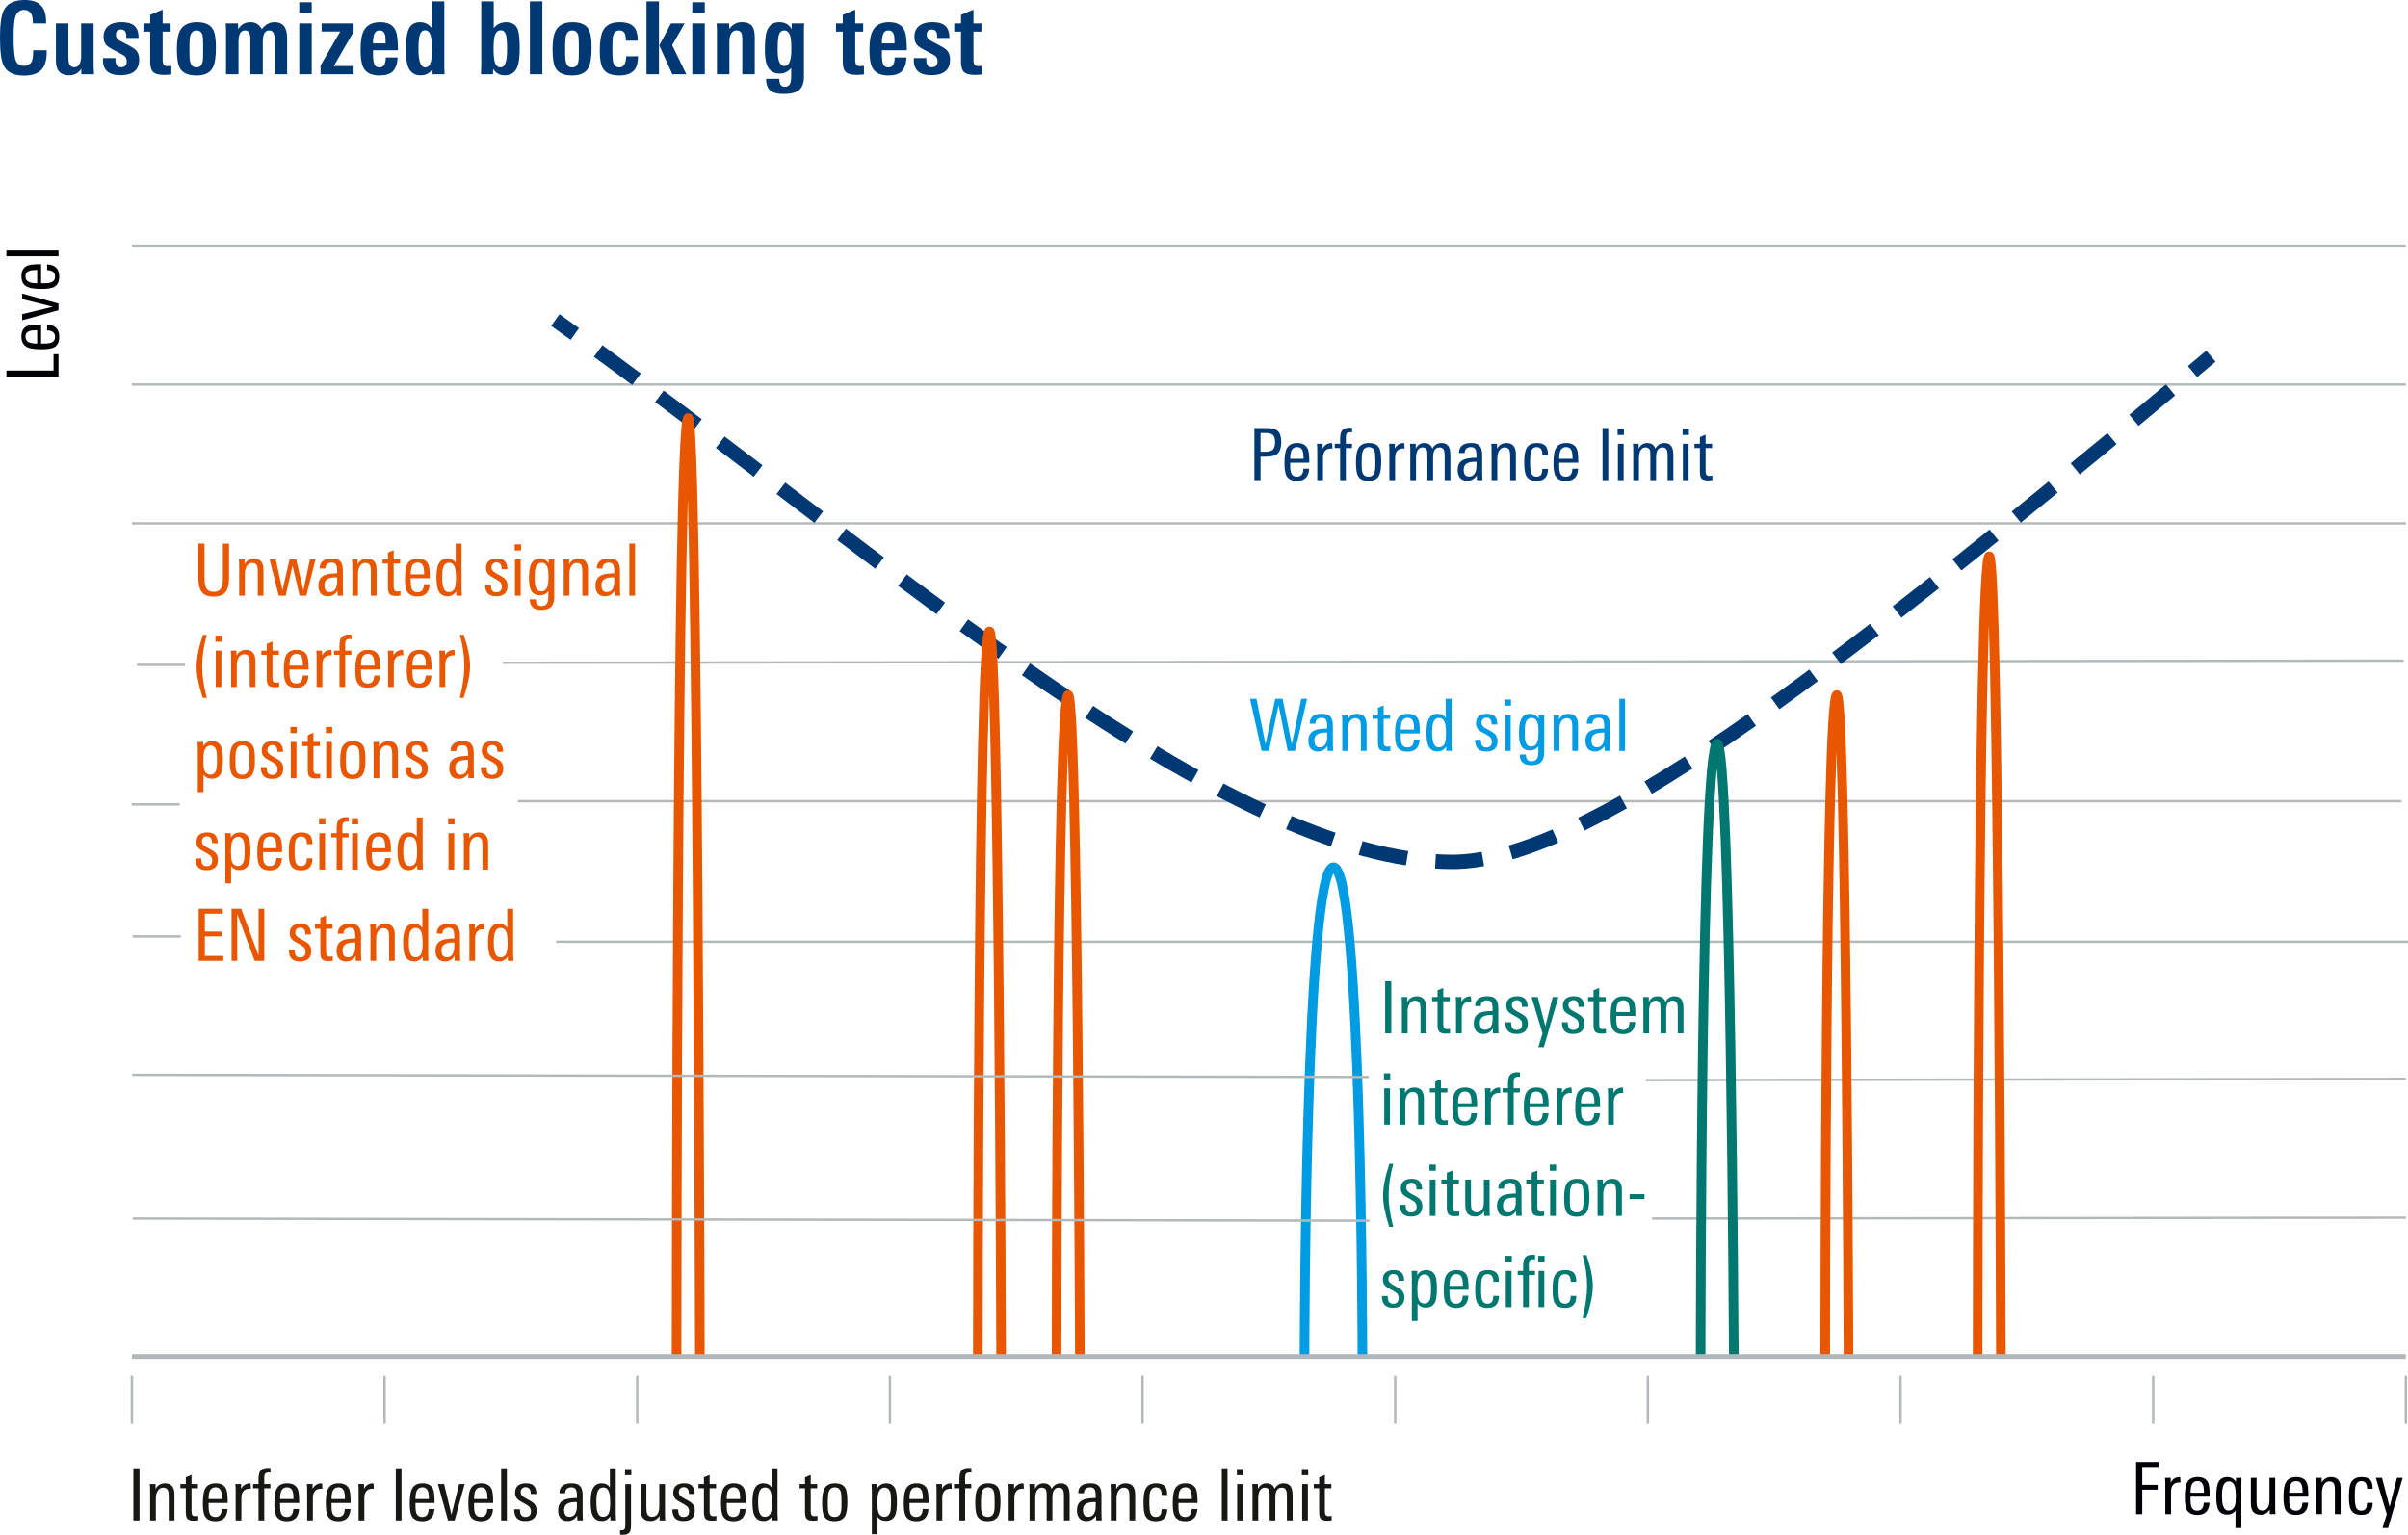 <svg xmlns="http://www.w3.org/2000/svg" xmlns:xlink="http://www.w3.org/1999/xlink" version="1.2" viewBox="0 0 250.621 159.773"><defs><symbol id="a" overflow="visible"><path d="M5.328-2.266c0 .836-.195 1.446-.578 1.829-.387.386-.98.578-1.781.578C1.895.14 1.188-.211.844-.922.594-1.43.469-2.395.469-3.812c0-1.352.125-2.29.375-2.813.344-.738 1.066-1.11 2.172-1.11.78 0 1.347.184 1.703.548.363.367.547.937.547 1.718v.172H3.89v-.14c0-.844-.305-1.266-.907-1.266-.46 0-.765.246-.921.734-.118.367-.172 1.047-.172 2.047 0 1.18.054 1.961.171 2.344.126.469.415.703.876.703.394 0 .675-.156.843-.469.094-.218.14-.547.14-.984V-2.5h1.407zm0 0"/></symbol><symbol id="b" overflow="visible"><path d="M3.219 0v-.563c-.305.45-.727.672-1.266.672-.918 0-1.375-.5-1.375-1.5v-3.906h1.297v3.547c0 .305.031.527.094.672.082.23.254.344.515.344.27 0 .461-.13.579-.391.093-.207.14-.453.14-.734v-3.438H4.5v4.422c0 .094.004.215.016.36.007.148.02.32.03.515zm0 0"/></symbol><symbol id="c" overflow="visible"><path d="M4.047-1.531c0 1.086-.652 1.625-1.953 1.625C.906.094.3-.406.28-1.406v-.282h1.297v.172c0 .524.192.782.578.782.395 0 .594-.207.594-.625a.692.692 0 00-.234-.547 3.248 3.248 0 00-.282-.172c-.136-.07-.32-.172-.546-.297-.262-.133-.481-.254-.657-.36a1.853 1.853 0 01-.375-.28c-.21-.208-.312-.508-.312-.907 0-.5.18-.883.547-1.156.32-.227.757-.344 1.312-.344.633 0 1.086.133 1.36.39.28.262.421.68.421 1.25h-1.28v-.265c-.024-.406-.204-.61-.548-.61-.355 0-.531.184-.531.548 0 .218.094.398.281.53.04.032.13.087.266.157.133.074.32.172.562.297.489.25.813.453.97.61.226.242.343.57.343.984zm0 0"/></symbol><symbol id="d" overflow="visible"><path d="M2.984.016c-.105.007-.218.02-.343.03a5.71 5.71 0 01-.391.017c-.555 0-.938-.098-1.156-.297C.883-.43.78-.816.78-1.391v-3.046H.078v-.86h.703v-.89l1.297-.547v1.437h.828v.86h-.828v2.859c0 .273.031.453.094.547.07.125.223.187.453.187.07-.008.191-.02.36-.031zm0 0"/></symbol><symbol id="e" overflow="visible"><path d="M3.11-3.172c0-.445-.028-.765-.079-.953-.105-.29-.308-.438-.61-.438-.312 0-.526.172-.64.516-.062.2-.093.496-.093.89v1.063c0 .406.03.7.093.875.094.336.305.5.64.5.302 0 .505-.156.61-.469.051-.164.078-.445.078-.843zm1.328.375c0 1.012-.11 1.715-.329 2.11-.28.542-.843.812-1.687.812C1.547.125.969-.133.687-.656.478-1.02.376-1.68.376-2.641c0-.875.113-1.52.344-1.937.32-.563.898-.844 1.734-.844.832 0 1.39.246 1.672.734.207.344.313.977.313 1.891zm0 0"/></symbol><symbol id="f" overflow="visible"><path d="M5.64 0v-3.64c0-.614-.187-.922-.562-.922-.45 0-.672.398-.672 1.187V0H3.11v-3.672c0-.594-.183-.89-.546-.89-.461 0-.688.398-.688 1.187V0H.578v-4.563a5.71 5.71 0 00-.015-.39c0-.125-.012-.238-.032-.344h1.297l.016.61c.289-.489.718-.735 1.281-.735.54 0 .93.246 1.172.734.375-.488.812-.734 1.312-.734.489 0 .836.156 1.047.469.188.273.282.703.282 1.297V0zm0 0"/></symbol><symbol id="g" overflow="visible"><path d="M.578 0v-5.297h1.297V0zm0-6.39V-7.5h1.297v1.11zm0 0"/></symbol><symbol id="h" overflow="visible"><path d="M.234 0v-.922l2.047-3.531H.344v-.844h3.328v.875L1.609-.859h2.063V0zm0 0"/></symbol><symbol id="i" overflow="visible"><path d="M2.984-3.219c0-.344-.011-.586-.03-.734-.063-.406-.263-.61-.595-.61-.367 0-.578.231-.64.688-.024.094-.04.2-.047.313v.343zM1.672-2.5v.469c0 .469.047.808.14 1.015.102.2.282.297.532.297C2.78-.719 3-1.063 3-1.75h1.234c-.03.656-.199 1.137-.5 1.438-.293.292-.757.437-1.39.437C1.52.125.96-.145.672-.688c-.2-.363-.297-1-.297-1.906 0-.883.113-1.535.344-1.953.312-.582.879-.875 1.703-.875.82 0 1.36.297 1.61.89.155.345.234 1.024.234 2.032zm0 0"/></symbol><symbol id="j" overflow="visible"><path d="M3.094-2.578c0-.633-.04-1.086-.11-1.36-.105-.425-.308-.64-.609-.64-.293 0-.484.195-.578.578-.074.262-.11.734-.11 1.422 0 1.242.235 1.86.704 1.86.289 0 .488-.204.593-.61.07-.25.11-.664.11-1.25zM3.156 0v-.563c-.281.45-.699.672-1.25.672C1.29.11.863-.17.625-.734.457-1.13.375-1.754.375-2.61c0-.907.082-1.567.25-1.985.207-.55.613-.828 1.219-.828.508 0 .922.211 1.234.625v-2.797h1.297v6.625c0 .293.008.617.031.969zm0 0"/></symbol><symbol id="l" overflow="visible"><path d="M3.266-2.734c0-.602-.032-1.032-.094-1.282-.094-.375-.281-.562-.563-.562-.304 0-.515.2-.64.594-.074.28-.11.718-.11 1.312 0 .606.036 1.055.11 1.344.101.406.304.61.61.61.32 0 .523-.266.608-.798.051-.25.079-.656.079-1.218zm1.312.062c0 .875-.086 1.516-.25 1.922-.23.574-.664.86-1.297.86-.554 0-.96-.227-1.219-.688L1.798 0H.547c.02-.352.031-.688.031-1v-6.594h1.297v2.797c.32-.414.754-.625 1.297-.625.625 0 1.031.266 1.219.797.125.355.187 1.008.187 1.953zm0 0"/></symbol><symbol id="m" overflow="visible"><path d="M.578 0v-7.594h1.297V0zm0 0"/></symbol><symbol id="n" overflow="visible"><path d="M4.36-1.875c-.012.617-.118 1.059-.313 1.328-.305.45-.852.672-1.64.672-.825 0-1.384-.227-1.673-.688C.492-.925.375-1.546.375-2.421c0-.976.11-1.68.328-2.11.3-.593.879-.89 1.735-.89.343 0 .632.04.874.11.239.074.43.187.579.343.156.149.265.344.328.594.07.242.11.531.11.875H3.093c0-.32-.031-.555-.094-.703-.094-.238-.281-.36-.563-.36-.374 0-.605.211-.687.625-.043.188-.063.606-.063 1.25 0 .7.02 1.141.063 1.329.082.43.3.64.656.64.469 0 .707-.383.719-1.156zm0 0"/></symbol><symbol id="o" overflow="visible"><path d="M.578 0v-7.594h1.297V0zm2.688 0l-1.36-3 1.219-2.297h1.422L3.25-3.03 4.719 0zm0 0"/></symbol><symbol id="p" overflow="visible"><path d="M3.219 0v-3.547c0-.351-.028-.586-.078-.703-.086-.207-.262-.313-.532-.313-.23 0-.414.11-.546.329-.126.218-.188.48-.188.78V0H.578v-4.438a8.02 8.02 0 00-.015-.468c0-.145-.012-.274-.032-.39h1.313l.015.593c.332-.477.766-.719 1.297-.719.508 0 .867.137 1.078.406.188.25.282.657.282 1.22V0zm0 0"/></symbol><symbol id="q" overflow="visible"><path d="M3.125-2.578c0-.613-.031-1.063-.094-1.344-.125-.426-.336-.64-.625-.64-.312 0-.511.183-.594.546-.074.25-.109.746-.109 1.485 0 1.117.234 1.672.703 1.672.477 0 .719-.57.719-1.72zm1.344-2.719a10.25 10.25 0 00-.032.406V.234c0 .688-.187 1.172-.562 1.454-.324.238-.84.359-1.547.359-.625 0-1.078-.11-1.36-.328C.657 1.477.5 1.062.5.469h1.375c0 .55.188.828.563.828.25 0 .425-.094.53-.281.095-.168.141-.45.141-.844v-.828a1.478 1.478 0 01-1.203.578C1.29-.078.863-.344.625-.875c-.168-.383-.25-.93-.25-1.64 0-.938.066-1.598.203-1.985.219-.613.649-.922 1.297-.922.594 0 1.02.246 1.281.734v-.609zm0 0"/></symbol><symbol id="r" overflow="visible"><path d="M0-2.938v2.344h-5.422v-.64h4.906v-1.704zm0 0"/></symbol><symbol id="s" overflow="visible"><path d="M-1.813-2.938v1.985h.266c.387 0 .664-.035.828-.11.242-.101.36-.3.36-.593 0-.426-.274-.649-.829-.672v-.594c.844.043 1.266.465 1.266 1.266 0 .531-.176.898-.531 1.093-.27.137-.695.204-1.281.204-.676 0-1.16-.063-1.454-.188-.445-.187-.671-.566-.671-1.14 0-.54.199-.907.593-1.094.25-.102.68-.156 1.282-.156zm-.406.594c-.363 0-.617.028-.765.078-.301.094-.454.29-.454.579 0 .406.247.64.735.703.18.023.34.03.484.03zm0 0"/></symbol><symbol id="t" overflow="visible"><path d="M-3.781-2.89L0-1.845v.688L-3.781-.11V-.75l3.187-.766-3.187-.796zm0 0"/></symbol><symbol id="u" overflow="visible"><path d="M0-1.094V-.5h-5.422v-.594zm0 0"/></symbol><symbol id="w" overflow="visible"><path d="M2.938-4.906H1.234v1.86h1.61v.5h-1.61V0h-.64v-5.422h2.344zm0 0"/></symbol><symbol id="x" overflow="visible"><path d="M2.078-3.281c-.062-.008-.105-.016-.125-.016-.293 0-.512.09-.656.266-.137.168-.203.398-.203.687V0H.5v-3.094c0-.25-.012-.476-.031-.687h.594v.5c.195-.383.515-.578.953-.578.039 0 .062.195.062.578zm0 0"/></symbol><symbol id="y" overflow="visible"><path d="M2.938-1.813H.952v.266c0 .387.035.664.11.828.101.242.3.36.593.36.426 0 .649-.274.672-.829h.594C2.879-.344 2.457.079 1.656.079 1.125.078.758-.098.563-.453.425-.723.359-1.148.359-1.734c0-.676.063-1.16.188-1.454.187-.445.566-.671 1.14-.671.54 0 .907.199 1.094.593.102.25.156.68.156 1.282zm-.594-.406c0-.363-.028-.617-.078-.765-.094-.301-.29-.454-.579-.454-.406 0-.64.247-.703.735a3.71 3.71 0 00-.03.484zm0 0"/></symbol><symbol id="z" overflow="visible"><path d="M2.984-3.781c-.011.18-.015.469-.015.875v4.344h-.61V-.375c-.21.281-.496.422-.859.422-.492 0-.82-.207-.984-.625C.41-.86.359-1.285.359-1.86c0-.582.051-1.02.157-1.313.175-.457.504-.687.984-.687.395 0 .695.171.906.515v-.437zm-.593 1.984c0-.52-.04-.89-.11-1.11-.117-.331-.324-.5-.625-.5-.468 0-.703.477-.703 1.423 0 .492.031.843.094 1.062.101.367.297.547.578.547.332 0 .555-.172.672-.516.062-.175.094-.476.094-.906zm0 0"/></symbol><symbol id="A" overflow="visible"><path d="M3.063 0h-.594v-.484c-.23.367-.547.546-.953.546C.836.063.5-.328.5-1.109v-2.672h.594v2.422c0 .304.023.523.078.656.082.219.254.328.516.328.5 0 .75-.367.75-1.11V-3.78h.593v2.953c0 .293.008.57.031.828zm0 0"/></symbol><symbol id="B" overflow="visible"><path d="M3.031 0h-.594v-2.422c0-.32-.023-.539-.062-.656-.086-.219-.258-.328-.516-.328-.25 0-.449.125-.593.375-.118.21-.172.465-.172.765V0H.5v-2.953c0-.332-.012-.61-.031-.828h.594v.515c.207-.394.535-.593.984-.593.656 0 .984.39.984 1.171zm0 0"/></symbol><symbol id="C" overflow="visible"><path d="M2.828-1.172c0 .836-.39 1.25-1.172 1.25C1.113.078.75-.098.563-.453.425-.711.359-1.172.359-1.828s.063-1.117.188-1.39c.187-.427.562-.641 1.125-.641.426 0 .726.101.906.296.164.188.25.497.25.922H2.25c0-.53-.2-.796-.594-.796-.312 0-.515.167-.61.5-.054.199-.077.546-.077 1.046 0 .575.039.965.125 1.172.093.242.273.36.547.36.226 0 .39-.079.484-.235.07-.125.113-.316.125-.578zm0 0"/></symbol><symbol id="D" overflow="visible"><path d="M2.906-3.781L1.391 1.438H.812L1.25 0 .11-3.781h.64L1.547-.75l.766-3.031zm0 0"/></symbol><symbol id="E" overflow="visible"><path d="M3.39-3.969c0 .637-.156 1.063-.468 1.281-.23.168-.64.25-1.235.25h-.453V0h-.64v-5.422h1.265c.54 0 .926.102 1.157.297.25.219.375.605.375 1.156zm-.64 0c0-.351-.078-.597-.234-.734-.149-.133-.403-.203-.766-.203h-.516v1.953h.47c.382 0 .655-.07.812-.219.156-.144.234-.41.234-.797zm0 0"/></symbol><symbol id="F" overflow="visible"><path d="M1.953-4.984H1.72c-.18 0-.305.07-.375.203a1.574 1.574 0 00-.047.453v.547h.64v.437h-.64V0H.703v-3.344H.141v-.437h.562v-.406c0-.415.047-.708.14-.875.145-.258.415-.391.813-.391.102 0 .203.008.297.016zm0 0"/></symbol><symbol id="G" overflow="visible"><path d="M2.984-1.906c0 .687-.078 1.172-.234 1.453-.2.355-.563.531-1.094.531C1.113.078.75-.098.563-.453.425-.711.359-1.18.359-1.86c0-.645.07-1.114.22-1.407.194-.394.57-.593 1.124-.593.54 0 .906.183 1.094.546.125.25.187.72.187 1.407zm-.609.406v-.578c0-.438-.027-.738-.078-.906-.094-.301-.297-.454-.61-.454-.324 0-.539.165-.64.485-.063.18-.094.476-.094.89v.532c0 .367.031.625.094.781.101.262.312.39.625.39.289 0 .488-.124.594-.374.07-.164.109-.422.109-.766zm0 0"/></symbol><symbol id="H" overflow="visible"><path d="M4.672 0h-.594v-2.547c0-.27-.027-.46-.078-.578-.074-.188-.227-.281-.453-.281-.45 0-.672.344-.672 1.031V0h-.594v-2.578c0-.258-.015-.442-.047-.547-.074-.188-.23-.281-.468-.281-.22 0-.391.11-.516.328-.105.2-.156.453-.156.765V0H.5v-3.125c0-.227-.012-.445-.031-.656h.594v.5c.195-.383.492-.578.89-.578.438 0 .719.195.844.578.219-.383.531-.578.937-.578.344 0 .586.109.735.328.133.199.203.515.203.953zm0 0"/></symbol><symbol id="I" overflow="visible"><path d="M2.844 0h-.578L2.25-.5c-.25.375-.586.563-1 .563C.926.063.676-.04.5-.25.344-.457.266-.723.266-1.047c0-.539.207-.898.625-1.078.27-.125.71-.191 1.328-.203v-.156c0-.313-.028-.532-.078-.657-.075-.195-.243-.296-.5-.296a.722.722 0 00-.47.156C1.056-3.187 1-3.047 1-2.86v.03H.406v-.03c0-.344.125-.602.375-.782.219-.144.508-.218.875-.218.438 0 .739.105.907.312.164.188.25.5.25.938v1.406c0 .45.007.851.03 1.203zm-.625-1.469v-.437h-.156c-.782 0-1.172.265-1.172.797 0 .492.18.734.546.734a.667.667 0 00.625-.36c.102-.187.157-.43.157-.734zm0 0"/></symbol><symbol id="K" overflow="visible"><path d="M1.094 0H.5v-5.422h.594zm0 0"/></symbol><symbol id="L" overflow="visible"><path d="M1.125-4.703H.469v-.64h.656zM1.094 0H.5v-3.781h.594zm0 0"/></symbol><symbol id="M" overflow="visible"><path d="M1.969 0c-.188.02-.336.031-.438.031-.343 0-.578-.07-.703-.218C.723-.314.672-.551.672-.907v-2.437H.109v-.437h.563v-.703l.594-.25v.953h.671v.437h-.671v2.375c0 .211.03.352.093.422.063.074.172.11.329.11.03 0 .125-.008.28-.032zm0 0"/></symbol><symbol id="N" overflow="visible"><path d="M6.078-5.422L4.828 0h-.766L3.11-4.75 2.11 0h-.765L.14-5.422h.671L1.75-.688l1.016-4.734h.765l.953 4.734.985-4.734zm0 0"/></symbol><symbol id="O" overflow="visible"><path d="M3 0h-.578l-.016-.438c-.219.336-.515.5-.89.5-.48 0-.809-.218-.985-.656C.414-.883.36-1.332.36-1.938c0-.582.067-1.019.204-1.312.175-.406.488-.61.937-.61.383 0 .672.15.86.438v-2h.609v4.703c0 .137.008.375.031.719zm-.61-1.86c0-.507-.042-.874-.124-1.093-.106-.313-.305-.469-.594-.469-.305 0-.508.164-.61.485-.074.218-.109.558-.109 1.015 0 .492.04.852.125 1.078.102.313.29.469.563.469.32 0 .535-.156.64-.469.07-.207.11-.547.11-1.015zm0 0"/></symbol><symbol id="P" overflow="visible"><path d="M2.594-1.031c0 .73-.399 1.093-1.188 1.093C.633.063.254-.344.266-1.155h.593c0 .074.004.148.016.218.031.387.21.579.547.579C1.805-.36 2-.551 2-.938a.678.678 0 00-.188-.5c-.074-.07-.242-.18-.5-.328-.355-.187-.578-.328-.671-.421-.188-.165-.282-.395-.282-.688 0-.332.102-.582.313-.75.195-.156.469-.234.812-.234.383 0 .66.093.829.28.164.18.253.454.265.829h-.594c0-.469-.18-.703-.53-.703a.507.507 0 00-.376.14.507.507 0 00-.14.376c0 .18.07.324.218.437.082.074.258.184.532.328.312.168.523.309.64.422.176.188.266.43.266.719zm0 0"/></symbol><symbol id="Q" overflow="visible"><path d="M3-3.781c0 .054-.008.152-.016.297V.156c0 .457-.109.79-.328 1-.219.219-.562.328-1.031.328-.781 0-1.18-.37-1.188-1.109h.641c0 .469.192.703.578.703.301 0 .504-.11.61-.328.07-.148.109-.39.109-.734v-.5c-.21.293-.5.437-.875.437-.48 0-.805-.195-.969-.594C.414-.898.36-1.305.36-1.859c0-.602.063-1.055.188-1.36.176-.426.492-.64.953-.64.414 0 .719.171.906.515v-.437zm-.61 1.765c0-.414-.038-.726-.109-.937-.117-.313-.32-.469-.61-.469-.312 0-.523.18-.624.531-.063.211-.094.555-.094 1.032 0 .437.031.75.094.937.094.313.285.469.578.469.344 0 .566-.188.672-.563.062-.195.094-.53.094-1zm0 0"/></symbol><symbol id="R" overflow="visible"><path d="M1.234 0h-.64v-5.422h.64zm0 0"/></symbol><symbol id="S" overflow="visible"><path d="M2.89-3.781L1.845 0h-.688L.11-3.781H.75l.766 3.187.796-3.187zm0 0"/></symbol><symbol id="U" overflow="visible"><path d="M1.125-4.703H.469v-.64h.656zM1.094.5c0 .352-.055.602-.157.75-.125.164-.355.25-.687.25-.137 0-.234-.008-.297-.016v-.468c.05.007.094.015.125.015.188 0 .305-.047.36-.14C.476.816.5.67.5.453V-3.78h.594zm0 0"/></symbol><symbol id="V" overflow="visible"><path d="M3.11-1.953c0 .625-.055 1.078-.157 1.36-.18.429-.512.64-1 .64-.375 0-.664-.14-.86-.422v1.813H.5v-4.344c0-.426-.012-.719-.031-.875h.594v.453c.207-.352.519-.531.937-.531.457 0 .773.203.953.609.102.273.156.703.156 1.297zM2.5-1.97c0-.437-.027-.754-.078-.953-.106-.32-.305-.484-.594-.484-.293 0-.5.164-.625.484-.086.242-.125.594-.125 1.063 0 .468.031.796.094.984.101.336.32.5.656.5.3 0 .504-.191.61-.578.039-.207.062-.547.062-1.016zm0 0"/></symbol><symbol id="X" overflow="visible"><path d="M3.75-1.797c0 .637-.117 1.106-.344 1.406-.25.325-.668.485-1.25.485-.617 0-1.043-.176-1.281-.531-.21-.29-.313-.758-.313-1.407v-3.578h.641v3.547c0 .469.047.809.14 1.016.145.304.415.453.813.453.395 0 .664-.149.813-.453.094-.196.14-.524.14-.985v-3.578h.641zm0 0"/></symbol><symbol id="Y" overflow="visible"><path d="M4.906-3.781L3.953 0H3.25l-.734-3.125L1.796 0h-.718L.125-3.781h.64L1.47-.562l.734-3.22h.688l.75 3.22.687-3.22zm0 0"/></symbol><symbol id="Z" overflow="visible"><path d="M1.438 1.14h-.422C.586-.19.375-1.27.375-2.093c0-.894.219-2.004.656-3.328h.407c-.325 1.18-.485 2.29-.485 3.328 0 .899.16 1.977.485 3.235zm0 0"/></symbol><symbol id="aa" overflow="visible"><path d="M1.5-2.188c0 .856-.227 1.965-.672 3.329h-.39C.75-.191.905-1.29.905-2.156.906-3.22.75-4.305.437-5.422h.407c.437 1.281.656 2.36.656 3.234zm0 0"/></symbol><symbol id="ak" overflow="visible"><path d="M3.156 0H.594v-5.422h2.5v.516h-1.86v1.86H3v.5H1.234v2.03h1.922zm0 0"/></symbol><symbol id="al" overflow="visible"><path d="M4 0H3L1.187-4.875V0H.595v-5.422h1L3.406-.547v-4.875H4zm0 0"/></symbol><symbol id="am" overflow="visible"><path d="M1.844-1.75H.297v-.516h1.547zm0 0"/></symbol><symbol id="ab" overflow="visible"><path d="M2.594-1.031c0 .73-.399 1.093-1.188 1.093C.633.063.254-.344.266-1.155h.593c0 .074.004.148.016.218.031.387.21.579.547.579C1.805-.36 2-.551 2-.938a.678.678 0 00-.188-.5c-.074-.07-.242-.18-.5-.328-.355-.187-.578-.328-.671-.421-.188-.165-.282-.395-.282-.688 0-.332.102-.582.313-.75.195-.156.469-.234.812-.234.383 0 .66.093.829.28.164.18.253.454.265.829h-.594c0-.469-.18-.703-.53-.703a.507.507 0 00-.376.14.507.507 0 00-.14.376c0 .18.07.324.218.437.082.074.258.184.532.328.312.168.523.309.64.422.176.188.266.43.266.719zm0 0"/></symbol><symbol id="ac" overflow="visible"><path d="M3.11-1.953c0 .625-.055 1.078-.157 1.36-.18.429-.512.64-1 .64-.375 0-.664-.14-.86-.422v1.813H.5v-4.344c0-.426-.012-.719-.031-.875h.594v.453c.207-.352.519-.531.937-.531.457 0 .773.203.953.609.102.273.156.703.156 1.297zM2.5-1.97c0-.437-.027-.754-.078-.953-.106-.32-.305-.484-.594-.484-.293 0-.5.164-.625.484-.086.242-.125.594-.125 1.063 0 .468.031.796.094.984.101.336.32.5.656.5.3 0 .504-.191.61-.578.039-.207.062-.547.062-1.016zm0 0"/></symbol><symbol id="ad" overflow="visible"><path d="M2.938-1.813H.952v.266c0 .387.035.664.11.828.101.242.3.36.593.36.426 0 .649-.274.672-.829h.594C2.879-.344 2.457.079 1.656.079 1.125.078.758-.098.563-.453.425-.723.359-1.148.359-1.734c0-.676.063-1.16.188-1.454.187-.445.566-.671 1.14-.671.54 0 .907.199 1.094.593.102.25.156.68.156 1.282zm-.594-.406c0-.363-.028-.617-.078-.765-.094-.301-.29-.454-.579-.454-.406 0-.64.247-.703.735a3.71 3.71 0 00-.03.484zm0 0"/></symbol><symbol id="ae" overflow="visible"><path d="M2.828-1.172c0 .836-.39 1.25-1.172 1.25C1.113.078.75-.098.563-.453.425-.711.359-1.172.359-1.828s.063-1.117.188-1.39c.187-.427.562-.641 1.125-.641.426 0 .726.101.906.296.164.188.25.497.25.922H2.25c0-.53-.2-.796-.594-.796-.312 0-.515.167-.61.5-.054.199-.077.546-.077 1.046 0 .575.039.965.125 1.172.093.242.273.36.547.36.226 0 .39-.079.484-.235.07-.125.113-.316.125-.578zm0 0"/></symbol><symbol id="af" overflow="visible"><path d="M1.125-4.703H.469v-.64h.656zM1.094 0H.5v-3.781h.594zm0 0"/></symbol><symbol id="ag" overflow="visible"><path d="M2.938-4.703H2.28v-.64h.656zM2.905 0h-.594v-3.781h.594zm-.953-4.984H1.72c-.18 0-.305.07-.375.203a1.574 1.574 0 00-.047.453v.547h.64v.437h-.64V0H.703v-3.344H.141v-.437h.562v-.406c0-.415.047-.708.14-.875.145-.258.415-.391.813-.391.102 0 .203.008.297.016zm0 0"/></symbol><symbol id="ah" overflow="visible"><path d="M3 0h-.578l-.016-.438c-.219.336-.515.5-.89.5-.48 0-.809-.218-.985-.656C.414-.883.36-1.332.36-1.938c0-.582.067-1.019.204-1.312.175-.406.488-.61.937-.61.383 0 .672.15.86.438v-2h.609v4.703c0 .137.008.375.031.719zm-.61-1.86c0-.507-.042-.874-.124-1.093-.106-.313-.305-.469-.594-.469-.305 0-.508.164-.61.485-.074.218-.109.558-.109 1.015 0 .492.04.852.125 1.078.102.313.29.469.563.469.32 0 .535-.156.64-.469.07-.207.11-.547.11-1.015zm0 0"/></symbol><symbol id="aj" overflow="visible"><path d="M3.031 0h-.594v-2.422c0-.32-.023-.539-.062-.656-.086-.219-.258-.328-.516-.328-.25 0-.449.125-.593.375-.118.21-.172.465-.172.765V0H.5v-2.953c0-.332-.012-.61-.031-.828h.594v.515c.207-.394.535-.593.984-.593.656 0 .984.39.984 1.171zm0 0"/></symbol><symbol id="an" overflow="visible"><path d="M1.5-2.188c0 .856-.227 1.965-.672 3.329h-.39C.75-.191.905-1.29.905-2.156.906-3.22.75-4.305.437-5.422h.407c.437 1.281.656 2.36.656 3.234zm0 0"/></symbol><clipPath id="v"><path d="M58 99h193.09v1H58zm0 0"/></clipPath><clipPath id="T"><path d="M49 154h53v7.188H49zm0 0"/></clipPath><clipPath id="W"><path d="M13 142h238.09v1H13zm0 0"/></clipPath></defs><g fill="#003873" transform="translate(-.469 -1.311)"><use height="100%" width="100%" y="9.045" xlink:href="#a"/><use height="100%" width="100%" y="9.045" x="5.712" xlink:href="#b"/><use height="100%" width="100%" y="9.045" x="10.909" xlink:href="#c"/><use height="100%" width="100%" y="9.045" x="15.319" xlink:href="#d"/><use height="100%" width="100%" y="9.045" x="18.501" xlink:href="#e"/><use height="100%" width="100%" y="9.045" x="23.415" xlink:href="#f"/><use height="100%" width="100%" y="9.045" x="31.038" xlink:href="#g"/><use height="100%" width="100%" y="9.045" x="33.6" xlink:href="#h"/><use height="100%" width="100%" y="9.045" x="37.621" xlink:href="#i"/><use height="100%" width="100%" y="9.045" x="42.336" xlink:href="#j"/><use height="100%" width="100%" y="9.045" x="47.397" xlink:href="#k"/><use height="100%" width="100%" y="9.045" x="49.98" xlink:href="#l"/><use height="100%" width="100%" y="9.045" x="55.041" xlink:href="#m"/><use height="100%" width="100%" y="9.045" x="57.603" xlink:href="#e"/><use height="100%" width="100%" y="9.045" x="62.517" xlink:href="#n"/><use height="100%" width="100%" y="9.045" x="67.179" xlink:href="#o"/><use height="100%" width="100%" y="9.045" x="71.946" xlink:href="#g"/><use height="100%" width="100%" y="9.045" x="74.508" xlink:href="#p"/><use height="100%" width="100%" y="9.045" x="79.705" xlink:href="#q"/><use height="100%" width="100%" y="9.045" x="84.819" xlink:href="#k"/><use height="100%" width="100%" y="9.045" x="87.402" xlink:href="#d"/><use height="100%" width="100%" y="9.045" x="90.584" xlink:href="#i"/><use height="100%" width="100%" y="9.045" x="95.298" xlink:href="#c"/><use height="100%" width="100%" y="9.045" x="99.708" xlink:href="#d"/></g><path d="M13.73 25.576h236.668" fill="none" stroke="#b3b8ba" stroke-width=".25" stroke-linejoin="round" stroke-miterlimit="10"/><g fill="#000005" transform="translate(-.469 -1.311)"><use height="100%" width="100%" y="41.12" x="6.56" xlink:href="#r"/><use height="100%" width="100%" y="38.03" x="6.56" xlink:href="#s"/><use height="100%" width="100%" y="34.76" x="6.56" xlink:href="#t"/><use height="100%" width="100%" y="31.753" x="6.56" xlink:href="#s"/><use height="100%" width="100%" y="28.483" x="6.56" xlink:href="#u"/></g><path d="M13.73 40.029h236.668M171.281 112.443l79.117-.133M171.945 126.853l78.453-.09M53.898 83.404h196.055" fill="none" stroke="#b3b8ba" stroke-width=".25" stroke-linejoin="round" stroke-miterlimit="10"/><g clip-path="url(#v)" transform="translate(-.469 -1.311)"><path d="M58.355 99.344H251.09" fill="none" stroke="#b3b8ba" stroke-width=".25" stroke-linejoin="round" stroke-miterlimit="10"/></g><path d="M13.73 54.486h236.668M52.344 68.994l197.832-.223M92.621 148.22v-5M118.918 148.22v-5M145.21 148.22v-5M171.508 148.22v-5M250.398 148.22v-5M13.73 148.22v-5" fill="none" stroke="#b3b8ba" stroke-width=".25" stroke-linejoin="round" stroke-miterlimit="10"/><g fill="#000005" transform="translate(-.469 -1.311)"><use height="100%" width="100%" y="158.931" x="222.197" xlink:href="#w"/><use height="100%" width="100%" y="158.931" x="225.332" xlink:href="#x"/><use height="100%" width="100%" y="158.931" x="227.507" xlink:href="#y"/><use height="100%" width="100%" y="158.931" x="230.777" xlink:href="#z"/><use height="100%" width="100%" y="158.931" x="234.235" xlink:href="#A"/><use height="100%" width="100%" y="158.931" x="237.775" xlink:href="#y"/><use height="100%" width="100%" y="158.931" x="241.045" xlink:href="#B"/><use height="100%" width="100%" y="158.931" x="244.585" xlink:href="#C"/><use height="100%" width="100%" y="158.931" x="247.63" xlink:href="#D"/></g><path d="M197.805 148.22v-5M224.102 148.22v-5M40.027 148.22v-5M66.324 148.22v-5" fill="none" stroke="#b3b8ba" stroke-width=".25" stroke-linejoin="round" stroke-miterlimit="10"/><use height="100%" width="100%" y="51.295" x="130.43" xlink:href="#E" fill="#003873" transform="translate(-.469 -1.311)"/><g fill="#003873" transform="translate(-.469 -1.311)"><use height="100%" width="100%" y="51.295" x="133.798" xlink:href="#y"/><use height="100%" width="100%" y="51.295" x="137.068" xlink:href="#x"/><use height="100%" width="100%" y="51.295" x="139.243" xlink:href="#F"/></g><g fill="#003873" transform="translate(-.469 -1.311)"><use height="100%" width="100%" y="51.295" x="141.238" xlink:href="#G"/><use height="100%" width="100%" y="51.295" x="144.575" xlink:href="#x"/><use height="100%" width="100%" y="51.295" x="146.75" xlink:href="#H"/><use height="100%" width="100%" y="51.295" x="151.918" xlink:href="#I"/><use height="100%" width="100%" y="51.295" x="155.21" xlink:href="#B"/><use height="100%" width="100%" y="51.295" x="158.75" xlink:href="#C"/><use height="100%" width="100%" y="51.295" x="161.795" xlink:href="#y"/><use height="100%" width="100%" y="51.295" x="165.065" xlink:href="#J"/><use height="100%" width="100%" y="51.295" x="166.76" xlink:href="#K"/><use height="100%" width="100%" y="51.295" x="168.358" xlink:href="#L"/><use height="100%" width="100%" y="51.295" x="169.955" xlink:href="#H"/><use height="100%" width="100%" y="51.295" x="175.123" xlink:href="#L"/><use height="100%" width="100%" y="51.295" x="176.72" xlink:href="#M"/></g><use height="100%" width="100%" y="79.48" x="130.43" xlink:href="#N" fill="#009ce3" transform="translate(-.469 -1.311)"/><g fill="#009ce3" transform="translate(-.469 -1.311)"><use height="100%" width="100%" y="79.48" x="136.378" xlink:href="#I"/><use height="100%" width="100%" y="79.48" x="139.67" xlink:href="#B"/><use height="100%" width="100%" y="79.48" x="143.21" xlink:href="#M"/><use height="100%" width="100%" y="79.48" x="145.303" xlink:href="#y"/><use height="100%" width="100%" y="79.48" x="148.573" xlink:href="#O"/><use height="100%" width="100%" y="79.48" x="152.038" xlink:href="#J"/><use height="100%" width="100%" y="79.48" x="153.733" xlink:href="#P"/><use height="100%" width="100%" y="79.48" x="156.605" xlink:href="#L"/><use height="100%" width="100%" y="79.48" x="158.203" xlink:href="#Q"/><use height="100%" width="100%" y="79.48" x="161.675" xlink:href="#B"/><use height="100%" width="100%" y="79.48" x="165.215" xlink:href="#I"/><use height="100%" width="100%" y="79.48" x="168.508" xlink:href="#K"/></g><g fill="#171714" transform="translate(-.469 -1.311)"><use height="100%" width="100%" y="159.584" x="13.757" xlink:href="#R"/><use height="100%" width="100%" y="159.584" x="15.594" xlink:href="#B"/><use height="100%" width="100%" y="159.584" x="19.134" xlink:href="#M"/><use height="100%" width="100%" y="159.584" x="21.227" xlink:href="#y"/><use height="100%" width="100%" y="159.584" x="24.497" xlink:href="#x"/><use height="100%" width="100%" y="159.584" x="26.672" xlink:href="#F"/></g><g fill="#171714" transform="translate(-.469 -1.311)"><use height="100%" width="100%" y="159.584" x="28.668" xlink:href="#y"/><use height="100%" width="100%" y="159.584" x="31.938" xlink:href="#x"/></g><g fill="#171714" transform="translate(-.469 -1.311)"><use height="100%" width="100%" y="159.584" x="34.023" xlink:href="#y"/><use height="100%" width="100%" y="159.584" x="37.293" xlink:href="#x"/><use height="100%" width="100%" y="159.584" x="39.468" xlink:href="#J"/><use height="100%" width="100%" y="159.584" x="41.163" xlink:href="#K"/><use height="100%" width="100%" y="159.584" x="42.76" xlink:href="#y"/></g><use height="100%" width="100%" y="159.584" x="45.94" xlink:href="#S" fill="#171714" transform="translate(-.469 -1.311)"/><g clip-path="url(#T)" transform="translate(-.469 -1.311)"><g fill="#171714"><use height="100%" width="100%" y="159.584" x="48.858" xlink:href="#y"/><use height="100%" width="100%" y="159.584" x="52.128" xlink:href="#K"/><use height="100%" width="100%" y="159.584" x="53.725" xlink:href="#P"/><use height="100%" width="100%" y="159.584" x="56.598" xlink:href="#J"/><use height="100%" width="100%" y="159.584" x="58.293" xlink:href="#I"/><use height="100%" width="100%" y="159.584" x="61.585" xlink:href="#O"/><use height="100%" width="100%" y="159.584" x="65.05" xlink:href="#U"/><use height="100%" width="100%" y="159.584" x="66.648" xlink:href="#A"/><use height="100%" width="100%" y="159.584" x="70.188" xlink:href="#P"/><use height="100%" width="100%" y="159.584" x="73.06" xlink:href="#M"/><use height="100%" width="100%" y="159.584" x="75.153" xlink:href="#y"/><use height="100%" width="100%" y="159.584" x="78.423" xlink:href="#O"/><use height="100%" width="100%" y="159.584" x="81.888" xlink:href="#J"/><use height="100%" width="100%" y="159.584" x="83.583" xlink:href="#M"/><use height="100%" width="100%" y="159.584" x="85.675" xlink:href="#G"/><use height="100%" width="100%" y="159.584" x="89.013" xlink:href="#J"/><use height="100%" width="100%" y="159.584" x="90.708" xlink:href="#V"/><use height="100%" width="100%" y="159.584" x="94.173" xlink:href="#y"/><use height="100%" width="100%" y="159.584" x="97.443" xlink:href="#x"/><use height="100%" width="100%" y="159.584" x="99.618" xlink:href="#F"/></g></g><g fill="#171714" transform="translate(-.469 -1.311)"><use height="100%" width="100%" y="159.584" x="101.612" xlink:href="#G"/><use height="100%" width="100%" y="159.584" x="104.949" xlink:href="#x"/><use height="100%" width="100%" y="159.584" x="107.124" xlink:href="#H"/><use height="100%" width="100%" y="159.584" x="112.292" xlink:href="#I"/><use height="100%" width="100%" y="159.584" x="115.584" xlink:href="#B"/><use height="100%" width="100%" y="159.584" x="119.124" xlink:href="#C"/><use height="100%" width="100%" y="159.584" x="122.169" xlink:href="#y"/><use height="100%" width="100%" y="159.584" x="125.439" xlink:href="#J"/><use height="100%" width="100%" y="159.584" x="127.134" xlink:href="#K"/><use height="100%" width="100%" y="159.584" x="128.732" xlink:href="#L"/><use height="100%" width="100%" y="159.584" x="130.329" xlink:href="#H"/><use height="100%" width="100%" y="159.584" x="135.497" xlink:href="#L"/><use height="100%" width="100%" y="159.584" x="137.094" xlink:href="#M"/></g><path d="M230.11 37.076c-.641.539-1.282 1.074-1.915 1.605" fill="none" stroke="#003873" stroke-width="1.5"/><path d="M225.91 40.591c-36.547 30.508-61.125 49.133-74.765 49.133-23.524 0-58.625-31.219-90.114-54.078" fill="none" stroke="#003873" stroke-width="1.5" stroke-dasharray="4.956,2.974"/><path d="M59.828 34.771a509.53 509.53 0 00-2.031-1.453" fill="none" stroke="#003873" stroke-width="1.5"/><path d="M135.77 141.22s.062-50.945 3.011-50.945M141.797 141.22s-.067-50.945-3.016-50.945" fill="none" stroke="#009ce3"/><path d="M177 141.22s.035-63.804 1.727-63.804M180.453 141.22s-.328-63.804-1.73-63.804" fill="none" stroke="#007870"/><path d="M189.965 141.22s.023-68.863 1.21-68.863M192.387 141.22s-.23-68.863-1.211-68.863M109.965 141.22s.027-68.863 1.215-68.863M112.39 141.22s-.23-68.863-1.214-68.863M205.828 141.22s.024-83.316 1.211-83.316M208.25 141.22s-.23-83.316-1.21-83.316M101.773 141.22s.024-75.5 1.211-75.5M104.195 141.22s-.23-75.5-1.21-75.5M70.418 141.22s.023-97.71 1.21-97.71M72.84 141.22s-.23-97.71-1.211-97.71" fill="none" stroke="#e85700"/><g clip-path="url(#W)" transform="translate(-.469 -1.311)"><path d="M14.2 142.531h236.667" fill="none" stroke="#b3b8ba" stroke-width=".5" stroke-linejoin="round" stroke-miterlimit="10"/></g><g fill="#e85700" transform="translate(-.469 -1.311)"><use height="100%" width="100%" y="63.323" x="20.555" xlink:href="#X"/><use height="100%" width="100%" y="63.323" x="24.86" xlink:href="#B"/><use height="100%" width="100%" y="63.323" x="28.4" xlink:href="#Y"/></g><g fill="#e85700" transform="translate(-.469 -1.311)"><use height="100%" width="100%" y="63.323" x="33.341" xlink:href="#I"/><use height="100%" width="100%" y="63.323" x="36.634" xlink:href="#B"/><use height="100%" width="100%" y="63.323" x="40.174" xlink:href="#M"/><use height="100%" width="100%" y="63.323" x="42.266" xlink:href="#y"/><use height="100%" width="100%" y="63.323" x="45.536" xlink:href="#O"/><use height="100%" width="100%" y="63.323" x="49.001" xlink:href="#J"/><use height="100%" width="100%" y="63.323" x="50.696" xlink:href="#P"/><use height="100%" width="100%" y="63.323" x="53.569" xlink:href="#L"/><use height="100%" width="100%" y="63.323" x="55.166" xlink:href="#Q"/><use height="100%" width="100%" y="63.323" x="58.639" xlink:href="#B"/><use height="100%" width="100%" y="63.323" x="62.179" xlink:href="#I"/><use height="100%" width="100%" y="63.323" x="65.471" xlink:href="#K"/><use height="100%" width="100%" y="63.323" x="67.069" xlink:href="#J"/></g><g fill="#e85700" transform="translate(-.469 -1.311)"><use height="100%" width="100%" y="72.825" x="20.555" xlink:href="#Z"/><use height="100%" width="100%" y="72.825" x="22.422" xlink:href="#L"/><use height="100%" width="100%" y="72.825" x="24.02" xlink:href="#B"/><use height="100%" width="100%" y="72.825" x="27.56" xlink:href="#M"/><use height="100%" width="100%" y="72.825" x="29.652" xlink:href="#y"/><use height="100%" width="100%" y="72.825" x="32.922" xlink:href="#x"/><use height="100%" width="100%" y="72.825" x="35.097" xlink:href="#F"/></g><g fill="#e85700" transform="translate(-.469 -1.311)"><use height="100%" width="100%" y="72.825" x="37.092" xlink:href="#y"/><use height="100%" width="100%" y="72.825" x="40.362" xlink:href="#x"/></g><g fill="#e85700" transform="translate(-.469 -1.311)"><use height="100%" width="100%" y="72.825" x="42.447" xlink:href="#y"/><use height="100%" width="100%" y="72.825" x="45.717" xlink:href="#x"/><use height="100%" width="100%" y="72.825" x="47.892" xlink:href="#aa"/></g><g fill="#e85700" transform="translate(-.469 -1.311)"><use height="100%" width="100%" y="82.328" x="20.555" xlink:href="#V"/><use height="100%" width="100%" y="82.328" x="24.02" xlink:href="#G"/><use height="100%" width="100%" y="82.328" x="27.357" xlink:href="#P"/><use height="100%" width="100%" y="82.328" x="30.23" xlink:href="#L"/><use height="100%" width="100%" y="82.328" x="31.827" xlink:href="#M"/><use height="100%" width="100%" y="82.328" x="33.92" xlink:href="#L"/><use height="100%" width="100%" y="82.328" x="35.517" xlink:href="#G"/><use height="100%" width="100%" y="82.328" x="38.855" xlink:href="#B"/><use height="100%" width="100%" y="82.328" x="42.395" xlink:href="#P"/><use height="100%" width="100%" y="82.328" x="45.267" xlink:href="#J"/><use height="100%" width="100%" y="82.328" x="46.962" xlink:href="#I"/><use height="100%" width="100%" y="82.328" x="50.255" xlink:href="#P"/><use height="100%" width="100%" y="82.328" x="53.127" xlink:href="#J"/></g><g fill="#e85700" transform="translate(-.469 -1.311)"><use height="100%" width="100%" y="91.83" x="20.555" xlink:href="#ab"/><use height="100%" width="100%" y="91.83" x="23.427" xlink:href="#ac"/><use height="100%" width="100%" y="91.83" x="26.892" xlink:href="#ad"/><use height="100%" width="100%" y="91.83" x="30.162" xlink:href="#ae"/><use height="100%" width="100%" y="91.83" x="33.207" xlink:href="#af"/><use height="100%" width="100%" y="91.83" x="34.805" xlink:href="#ag"/><use height="100%" width="100%" y="91.83" x="38.217" xlink:href="#ad"/><use height="100%" width="100%" y="91.83" x="41.487" xlink:href="#ah"/><use height="100%" width="100%" y="91.83" x="44.952" xlink:href="#ai"/><use height="100%" width="100%" y="91.83" x="46.647" xlink:href="#af"/><use height="100%" width="100%" y="91.83" x="48.245" xlink:href="#aj"/><use height="100%" width="100%" y="91.83" x="51.785" xlink:href="#ai"/></g><g fill="#e85700" transform="translate(-.469 -1.311)"><use height="100%" width="100%" y="101.333" x="20.555" xlink:href="#ak"/><use height="100%" width="100%" y="101.333" x="23.975" xlink:href="#al"/><use height="100%" width="100%" y="101.333" x="28.572" xlink:href="#J"/><use height="100%" width="100%" y="101.333" x="30.267" xlink:href="#P"/><use height="100%" width="100%" y="101.333" x="33.14" xlink:href="#M"/><use height="100%" width="100%" y="101.333" x="35.232" xlink:href="#I"/><use height="100%" width="100%" y="101.333" x="38.525" xlink:href="#B"/><use height="100%" width="100%" y="101.333" x="42.065" xlink:href="#O"/><use height="100%" width="100%" y="101.333" x="45.53" xlink:href="#I"/><use height="100%" width="100%" y="101.333" x="48.822" xlink:href="#x"/></g><use height="100%" width="100%" y="101.333" x="50.907" xlink:href="#O" fill="#e85700" transform="translate(-.469 -1.311)"/><path d="M19.262 69.216h-5M18.703 83.736h-5M18.816 97.482h-5" fill="none" stroke="#b3b8ba" stroke-width=".25" stroke-linejoin="round" stroke-miterlimit="10"/><g fill="#007870" transform="translate(-.469 -1.311)"><use height="100%" width="100%" y="108.883" x="144.039" xlink:href="#R"/><use height="100%" width="100%" y="108.883" x="145.876" xlink:href="#B"/><use height="100%" width="100%" y="108.883" x="149.416" xlink:href="#M"/><use height="100%" width="100%" y="108.883" x="151.509" xlink:href="#x"/></g><g fill="#007870" transform="translate(-.469 -1.311)"><use height="100%" width="100%" y="108.883" x="153.594" xlink:href="#I"/><use height="100%" width="100%" y="108.883" x="156.886" xlink:href="#P"/><use height="100%" width="100%" y="108.883" x="159.759" xlink:href="#D"/><use height="100%" width="100%" y="108.883" x="162.774" xlink:href="#P"/><use height="100%" width="100%" y="108.883" x="165.646" xlink:href="#M"/><use height="100%" width="100%" y="108.883" x="167.739" xlink:href="#y"/><use height="100%" width="100%" y="108.883" x="171.009" xlink:href="#H"/><use height="100%" width="100%" y="108.883" x="176.176" xlink:href="#J"/></g><g fill="#007870" transform="translate(-.469 -1.311)"><use height="100%" width="100%" y="118.385" x="144.039" xlink:href="#L"/><use height="100%" width="100%" y="118.385" x="145.636" xlink:href="#B"/><use height="100%" width="100%" y="118.385" x="149.176" xlink:href="#M"/><use height="100%" width="100%" y="118.385" x="151.269" xlink:href="#y"/><use height="100%" width="100%" y="118.385" x="154.539" xlink:href="#x"/><use height="100%" width="100%" y="118.385" x="156.714" xlink:href="#F"/></g><g fill="#007870" transform="translate(-.469 -1.311)"><use height="100%" width="100%" y="118.385" x="158.709" xlink:href="#y"/><use height="100%" width="100%" y="118.385" x="161.979" xlink:href="#x"/></g><g fill="#007870" transform="translate(-.469 -1.311)"><use height="100%" width="100%" y="118.385" x="164.064" xlink:href="#y"/><use height="100%" width="100%" y="118.385" x="167.334" xlink:href="#x"/><use height="100%" width="100%" y="118.385" x="169.509" xlink:href="#J"/></g><g fill="#007870" transform="translate(-.469 -1.311)"><use height="100%" width="100%" y="127.888" x="144.039" xlink:href="#Z"/><use height="100%" width="100%" y="127.888" x="145.906" xlink:href="#P"/><use height="100%" width="100%" y="127.888" x="148.779" xlink:href="#L"/><use height="100%" width="100%" y="127.888" x="150.376" xlink:href="#M"/><use height="100%" width="100%" y="127.888" x="152.469" xlink:href="#A"/><use height="100%" width="100%" y="127.888" x="156.009" xlink:href="#I"/></g><g fill="#007870" transform="translate(-.469 -1.311)"><use height="100%" width="100%" y="127.888" x="159.211" xlink:href="#M"/><use height="100%" width="100%" y="127.888" x="161.304" xlink:href="#L"/><use height="100%" width="100%" y="127.888" x="162.901" xlink:href="#G"/><use height="100%" width="100%" y="127.888" x="166.239" xlink:href="#B"/><use height="100%" width="100%" y="127.888" x="169.779" xlink:href="#am"/></g><g fill="#007870" transform="translate(-.469 -1.311)"><use height="100%" width="100%" y="137.39" x="144.039" xlink:href="#ab"/><use height="100%" width="100%" y="137.39" x="146.911" xlink:href="#ac"/><use height="100%" width="100%" y="137.39" x="150.376" xlink:href="#ad"/><use height="100%" width="100%" y="137.39" x="153.646" xlink:href="#ae"/><use height="100%" width="100%" y="137.39" x="156.691" xlink:href="#af"/><use height="100%" width="100%" y="137.39" x="158.289" xlink:href="#ag"/><use height="100%" width="100%" y="137.39" x="161.701" xlink:href="#ae"/><use height="100%" width="100%" y="137.39" x="164.746" xlink:href="#an"/></g><path d="M13.762 111.888l128.699.223M13.82 126.853l128.7.223" fill="none" stroke="#b3b8ba" stroke-width=".25" stroke-linejoin="round" stroke-miterlimit="10"/></svg>
